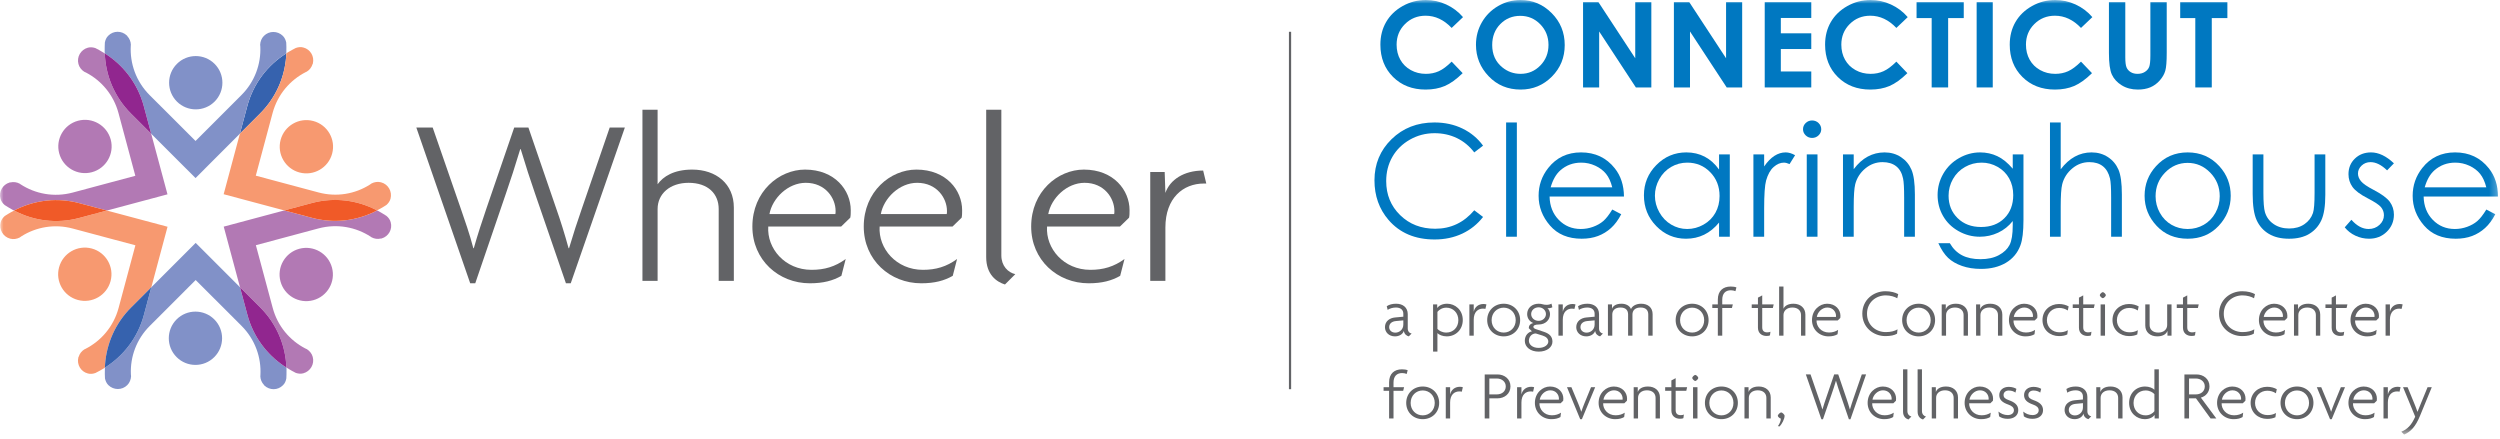 <?xml version="1.0" encoding="UTF-8" standalone="no"?>
<svg width="342px" height="60px" viewBox="0 0 342 60" version="1.1" xmlns="http://www.w3.org/2000/svg" xmlns:xlink="http://www.w3.org/1999/xlink">
    <!-- Generator: Sketch 41 (35326) - http://www.bohemiancoding.com/sketch -->
    <title>Page 1</title>
    <desc>Created with Sketch.</desc>
    <defs>
        <polygon id="path-1" points="0 59.448 341.731 59.448 341.731 -0 0 -0"></polygon>
    </defs>
    <g id="Symbols" stroke="none" stroke-width="1" fill="none" fill-rule="evenodd">
        <g id="Header" transform="translate(-11, -47)">
            <g id="Page-1" transform="translate(11, 47)">
                <path d="M196.25,32.76 C197.647,32.76 198.912,32.491 200.047,31.955 C201.179,31.419 202.124,30.66 202.882,29.679 L201.679,28.766 C200.247,30.451 198.468,31.292 196.342,31.292 C194.408,31.292 192.806,30.67 191.537,29.426 C190.266,28.183 189.632,26.631 189.632,24.771 C189.632,23.542 189.916,22.435 190.483,21.449 C191.051,20.465 191.851,19.681 192.884,19.096 C193.915,18.513 195.037,18.221 196.249,18.221 C197.357,18.221 198.373,18.444 199.3,18.888 C200.225,19.333 201.017,19.987 201.679,20.849 L202.882,19.926 C202.152,18.924 201.215,18.144 200.072,17.588 C198.928,17.031 197.647,16.753 196.23,16.753 C193.881,16.753 191.926,17.515 190.367,19.038 C188.807,20.561 188.027,22.438 188.027,24.668 C188.027,26.789 188.67,28.599 189.959,30.097 C191.494,31.872 193.592,32.76 196.25,32.76 L196.25,32.76 Z" id="Fill-1" fill="#0078C1"></path>
                <mask id="mask-2" fill="white">
                    <use xlink:href="#path-1"></use>
                </mask>
                <g id="Clip-4"></g>
                <polygon id="Fill-3" fill="#0078C1" mask="url(#mask-2)" points="206.037 32.384 207.506 32.384 207.506 16.753 206.037 16.753"></polygon>
                <path d="M216.31,22.248 C216.983,22.248 217.624,22.388 218.235,22.67 C218.845,22.952 219.335,23.323 219.707,23.782 C220.078,24.243 220.36,24.858 220.555,25.627 L212.128,25.627 C212.426,24.596 212.867,23.824 213.45,23.309 C214.247,22.602 215.201,22.248 216.31,22.248 M211.802,22.975 C210.921,24.09 210.481,25.36 210.481,26.784 C210.481,28.298 211.001,29.656 212.042,30.856 C213.082,32.058 214.526,32.657 216.372,32.657 C217.204,32.657 217.95,32.532 218.609,32.283 C219.269,32.034 219.863,31.67 220.389,31.192 C220.917,30.714 221.382,30.085 221.784,29.306 L220.56,28.664 C220.116,29.392 219.703,29.919 219.322,30.245 C218.94,30.572 218.476,30.833 217.931,31.031 C217.386,31.228 216.827,31.326 216.25,31.326 C215.057,31.326 214.054,30.911 213.243,30.082 C212.43,29.252 212.011,28.187 211.983,26.889 L222.159,26.889 C222.146,25.35 221.728,24.064 220.91,23.035 C219.759,21.577 218.217,20.848 216.289,20.848 C214.416,20.848 212.92,21.558 211.802,22.975" id="Fill-5" fill="#0078C1" mask="url(#mask-2)"></path>
                <path d="M234.668,29.11 C234.289,29.791 233.747,30.33 233.043,30.728 C232.338,31.127 231.594,31.326 230.809,31.326 C230.029,31.326 229.3,31.125 228.62,30.724 C227.94,30.322 227.399,29.759 226.996,29.039 C226.593,28.317 226.392,27.562 226.392,26.772 C226.392,25.975 226.591,25.219 226.991,24.504 C227.391,23.79 227.929,23.236 228.605,22.841 C229.282,22.446 230.019,22.248 230.819,22.248 C232.063,22.248 233.109,22.684 233.96,23.557 C234.811,24.429 235.236,25.515 235.236,26.813 C235.236,27.664 235.047,28.431 234.668,29.11 L234.668,29.11 Z M235.168,23.195 C234.603,22.407 233.947,21.819 233.2,21.431 C232.453,21.043 231.618,20.848 230.695,20.848 C229.097,20.848 227.73,21.424 226.593,22.572 C225.457,23.722 224.889,25.105 224.889,26.722 C224.889,28.374 225.452,29.776 226.578,30.928 C227.704,32.081 229.063,32.657 230.653,32.657 C231.549,32.657 232.374,32.473 233.128,32.106 C233.881,31.739 234.562,31.185 235.168,30.446 L235.168,32.384 L236.637,32.384 L236.637,21.121 L235.168,21.121 L235.168,23.195 Z" id="Fill-6" fill="#0078C1" mask="url(#mask-2)"></path>
                <path d="M241.336,28.578 C241.336,26.627 241.425,25.33 241.605,24.688 C241.842,23.855 242.186,23.24 242.637,22.843 C243.088,22.446 243.556,22.248 244.042,22.248 C244.25,22.248 244.507,22.314 244.812,22.445 L245.569,21.232 C245.112,20.977 244.681,20.848 244.279,20.848 C243.745,20.848 243.231,21.006 242.739,21.322 C242.247,21.638 241.778,22.121 241.336,22.77 L241.336,21.121 L239.866,21.121 L239.866,32.384 L241.336,32.384 L241.336,28.578 Z" id="Fill-7" fill="#0078C1" mask="url(#mask-2)"></path>
                <path d="M248.778,18.518 C249.022,18.283 249.145,18.004 249.145,17.68 C249.145,17.349 249.022,17.067 248.778,16.832 C248.534,16.597 248.238,16.48 247.893,16.48 C247.555,16.48 247.263,16.597 247.018,16.832 C246.774,17.067 246.652,17.349 246.652,17.68 C246.652,18.004 246.774,18.283 247.018,18.518 C247.263,18.752 247.555,18.869 247.893,18.869 C248.238,18.869 248.534,18.752 248.778,18.518" id="Fill-8" fill="#0078C1" mask="url(#mask-2)"></path>
                <polygon id="Fill-9" fill="#0078C1" mask="url(#mask-2)" points="247.164 32.384 248.633 32.384 248.633 21.121 247.164 21.121"></polygon>
                <path d="M260.487,27.019 L260.487,32.384 L261.956,32.384 L261.956,26.595 C261.956,25.066 261.8,23.939 261.49,23.216 C261.179,22.492 260.698,21.917 260.047,21.489 C259.395,21.062 258.649,20.849 257.808,20.849 C256.981,20.849 256.215,21.038 255.512,21.416 C254.808,21.793 254.167,22.369 253.588,23.143 L253.588,21.121 L252.12,21.121 L252.12,32.384 L253.588,32.384 L253.588,28.258 C253.588,26.777 253.657,25.757 253.796,25.198 C254.016,24.344 254.476,23.627 255.17,23.049 C255.865,22.469 256.651,22.18 257.529,22.18 C258.297,22.18 258.92,22.368 259.397,22.743 C259.874,23.119 260.188,23.678 260.34,24.423 C260.438,24.857 260.487,25.723 260.487,27.019" id="Fill-10" fill="#0078C1" mask="url(#mask-2)"></path>
                <path d="M273.279,22.829 C273.958,23.216 274.484,23.743 274.855,24.41 C275.225,25.078 275.41,25.837 275.41,26.687 C275.41,27.994 275.007,29.048 274.2,29.851 C273.393,30.652 272.328,31.053 271.003,31.053 C269.692,31.053 268.625,30.649 267.801,29.84 C266.976,29.031 266.566,28.008 266.566,26.77 C266.566,25.954 266.765,25.195 267.163,24.494 C267.561,23.792 268.11,23.243 268.81,22.844 C269.509,22.446 270.268,22.248 271.086,22.248 C271.868,22.248 272.598,22.442 273.279,22.829 M267.987,21.634 C267.072,22.158 266.356,22.87 265.84,23.768 C265.322,24.668 265.063,25.638 265.063,26.678 C265.063,27.719 265.311,28.674 265.808,29.542 C266.305,30.41 267.009,31.101 267.92,31.614 C268.83,32.127 269.804,32.384 270.839,32.384 C271.722,32.384 272.557,32.199 273.344,31.83 C274.131,31.46 274.797,30.929 275.343,30.238 L275.343,30.819 C275.343,32.062 275.197,32.961 274.904,33.519 C274.614,34.075 274.125,34.537 273.443,34.905 C272.759,35.272 271.921,35.456 270.931,35.456 C269.924,35.456 269.08,35.277 268.401,34.92 C267.721,34.562 267.166,34.014 266.736,33.271 L265.165,33.271 C265.574,34.154 266.021,34.824 266.506,35.282 C266.993,35.741 267.621,36.105 268.394,36.378 C269.166,36.65 270.038,36.786 271.008,36.786 C272.333,36.786 273.466,36.508 274.409,35.949 C275.35,35.389 276.013,34.593 276.395,33.558 C276.671,32.827 276.81,31.672 276.81,30.092 L276.81,21.122 L275.343,21.122 L275.343,23.081 C274.666,22.279 273.963,21.707 273.235,21.364 C272.508,21.02 271.722,20.849 270.88,20.849 C269.866,20.849 268.902,21.11 267.987,21.634" id="Fill-11" fill="#0078C1" mask="url(#mask-2)"></path>
                <path d="M283.839,21.424 C283.136,21.808 282.491,22.386 281.905,23.16 L281.905,16.753 L280.437,16.753 L280.437,32.384 L281.905,32.384 L281.905,28.259 C281.905,26.77 281.973,25.75 282.112,25.199 C282.331,24.344 282.788,23.627 283.478,23.049 C284.168,22.469 284.95,22.18 285.824,22.18 C286.586,22.18 287.202,22.368 287.675,22.743 C288.146,23.119 288.471,23.678 288.649,24.423 C288.752,24.857 288.803,25.722 288.803,27.019 L288.803,32.384 L290.272,32.384 L290.272,26.595 C290.272,25.059 290.117,23.931 289.808,23.211 C289.497,22.491 289.016,21.917 288.364,21.489 C287.712,21.062 286.966,20.848 286.125,20.848 C285.305,20.848 284.543,21.04 283.839,21.424" id="Fill-12" fill="#0078C1" mask="url(#mask-2)"></path>
                <path d="M303.069,29.122 C302.676,29.826 302.144,30.369 301.475,30.752 C300.806,31.134 300.072,31.327 299.272,31.327 C298.471,31.327 297.735,31.134 297.066,30.752 C296.397,30.369 295.866,29.826 295.472,29.122 C295.078,28.418 294.884,27.659 294.884,26.845 C294.884,25.583 295.313,24.507 296.177,23.616 C297.039,22.727 298.071,22.282 299.272,22.282 C300.465,22.282 301.495,22.727 302.36,23.616 C303.226,24.507 303.659,25.583 303.659,26.845 C303.659,27.659 303.462,28.418 303.069,29.122 M299.276,20.849 C297.53,20.849 296.084,21.479 294.94,22.737 C293.9,23.88 293.381,25.229 293.381,26.784 C293.381,28.352 293.93,29.724 295.029,30.897 C296.127,32.071 297.543,32.657 299.276,32.657 C301.002,32.657 302.414,32.071 303.513,30.897 C304.612,29.724 305.163,28.352 305.163,26.784 C305.163,25.221 304.642,23.869 303.601,22.727 C302.458,21.475 301.016,20.849 299.276,20.849" id="Fill-13" fill="#0078C1" mask="url(#mask-2)"></path>
                <path d="M310.373,31.991 C311.116,32.435 312.039,32.657 313.145,32.657 C314.251,32.657 315.172,32.435 315.907,31.991 C316.641,31.546 317.189,30.931 317.555,30.145 C317.92,29.36 318.103,28.192 318.103,26.641 L318.103,21.121 L316.634,21.121 L316.634,26.376 C316.634,27.782 316.561,28.704 316.415,29.138 C316.198,29.773 315.806,30.284 315.236,30.673 C314.666,31.064 313.973,31.258 313.156,31.258 C312.338,31.258 311.634,31.058 311.044,30.658 C310.453,30.258 310.053,29.713 309.844,29.024 C309.704,28.542 309.634,27.658 309.634,26.376 L309.634,21.121 L308.166,21.121 L308.166,26.538 C308.166,28.136 308.348,29.334 308.713,30.13 C309.079,30.926 309.633,31.546 310.373,31.991" id="Fill-14" fill="#0078C1" mask="url(#mask-2)"></path>
                <path d="M324.027,31.326 C323.198,31.326 322.412,30.906 321.672,30.064 L320.759,31.1 C321.146,31.585 321.634,31.967 322.224,32.242 C322.814,32.519 323.434,32.657 324.082,32.657 C325.054,32.657 325.866,32.338 326.514,31.699 C327.162,31.06 327.488,30.281 327.488,29.36 C327.488,28.708 327.298,28.121 326.918,27.598 C326.532,27.083 325.8,26.544 324.723,25.984 C323.84,25.526 323.26,25.128 322.984,24.788 C322.708,24.456 322.571,24.106 322.571,23.739 C322.571,23.323 322.738,22.959 323.073,22.647 C323.409,22.336 323.811,22.179 324.281,22.179 C325.022,22.179 325.779,22.555 326.554,23.306 L327.488,22.342 C326.437,21.347 325.395,20.849 324.36,20.849 C323.468,20.849 322.732,21.132 322.147,21.697 C321.564,22.262 321.272,22.971 321.272,23.826 C321.272,24.48 321.457,25.063 321.821,25.573 C322.187,26.083 322.878,26.6 323.894,27.124 C324.839,27.609 325.448,28.011 325.717,28.331 C325.986,28.657 326.121,29.027 326.121,29.444 C326.121,29.95 325.917,30.39 325.51,30.765 C325.102,31.139 324.607,31.326 324.027,31.326" id="Fill-15" fill="#0078C1" mask="url(#mask-2)"></path>
                <path d="M333.02,23.309 C333.817,22.602 334.772,22.248 335.881,22.248 C336.553,22.248 337.195,22.388 337.806,22.67 C338.415,22.952 338.907,23.323 339.278,23.782 C339.648,24.243 339.931,24.858 340.125,25.627 L331.7,25.627 C331.997,24.596 332.438,23.824 333.02,23.309 M338.892,30.245 C338.51,30.572 338.047,30.833 337.502,31.031 C336.958,31.228 336.397,31.326 335.822,31.326 C334.629,31.326 333.625,30.912 332.813,30.082 C332.001,29.252 331.582,28.187 331.553,26.89 L341.731,26.89 C341.717,25.349 341.3,24.064 340.481,23.035 C339.33,21.577 337.789,20.848 335.859,20.848 C333.986,20.848 332.49,21.557 331.373,22.975 C330.492,24.09 330.052,25.36 330.052,26.784 C330.052,28.299 330.572,29.656 331.613,30.856 C332.652,32.058 334.097,32.657 335.943,32.657 C336.776,32.657 337.52,32.532 338.18,32.284 C338.84,32.034 339.433,31.67 339.96,31.191 C340.487,30.714 340.953,30.085 341.355,29.306 L340.132,28.664 C339.686,29.392 339.274,29.919 338.892,30.245" id="Fill-16" fill="#0078C1" mask="url(#mask-2)"></path>
                <path d="M195.024,12.252 C196.007,12.252 196.883,12.089 197.649,11.763 C198.416,11.436 199.231,10.852 200.093,10.007 L198.587,8.431 C197.947,9.065 197.361,9.502 196.827,9.742 C196.293,9.983 195.704,10.103 195.06,10.103 C194.304,10.103 193.616,9.931 192.999,9.587 C192.38,9.244 191.902,8.772 191.564,8.17 C191.225,7.568 191.056,6.879 191.056,6.103 C191.056,4.989 191.438,4.051 192.202,3.291 C192.965,2.53 193.905,2.15 195.02,2.15 C196.341,2.15 197.529,2.708 198.587,3.821 L200.14,2.342 C199.495,1.593 198.726,1.016 197.836,0.609 C196.946,0.203 196.018,0 195.056,0 C193.924,0 192.868,0.275 191.886,0.825 C190.906,1.375 190.151,2.102 189.627,3.006 C189.1,3.91 188.837,4.943 188.837,6.107 C188.837,7.904 189.415,9.378 190.57,10.527 C191.725,11.677 193.211,12.252 195.024,12.252" id="Fill-17" fill="#0078C1" mask="url(#mask-2)"></path>
                <path d="M205.241,3.294 C205.981,2.543 206.891,2.168 207.976,2.168 C209.049,2.168 209.961,2.552 210.709,3.322 C211.459,4.092 211.834,5.032 211.834,6.143 C211.834,7.259 211.462,8.198 210.717,8.96 C209.974,9.722 209.073,10.102 208.015,10.102 C207.08,10.102 206.251,9.809 205.528,9.221 C204.597,8.471 204.133,7.45 204.133,6.159 C204.133,5 204.502,4.045 205.241,3.294 M208.023,12.252 C209.697,12.252 211.12,11.663 212.293,10.484 C213.466,9.305 214.054,7.864 214.054,6.162 C214.054,4.444 213.459,2.987 212.269,1.792 C211.08,0.598 209.659,0 208.007,0 C206.916,0 205.898,0.274 204.951,0.821 C204.006,1.368 203.264,2.11 202.723,3.045 C202.184,3.981 201.913,5.006 201.913,6.122 C201.913,7.787 202.493,9.226 203.654,10.436 C204.813,11.647 206.269,12.252 208.023,12.252" id="Fill-18" fill="#0078C1" mask="url(#mask-2)"></path>
                <polygon id="Fill-19" fill="#0078C1" mask="url(#mask-2)" points="218.766 4.305 223.786 11.962 225.903 11.962 225.903 0.29 223.701 0.29 223.701 7.971 218.664 0.29 216.562 0.29 216.562 11.962 218.766 11.962"></polygon>
                <polygon id="Fill-20" fill="#0078C1" mask="url(#mask-2)" points="236.126 7.971 231.091 0.29 228.989 0.29 228.989 11.962 231.192 11.962 231.192 4.306 236.213 11.962 238.329 11.962 238.329 0.29 236.126 0.29"></polygon>
                <polygon id="Fill-21" fill="#0078C1" mask="url(#mask-2)" points="247.783 9.778 243.617 9.778 243.617 6.707 247.783 6.707 247.783 4.557 243.617 4.557 243.617 2.457 247.783 2.457 247.783 0.291 241.414 0.291 241.414 11.962 247.783 11.962"></polygon>
                <path d="M255.86,12.252 C256.844,12.252 257.719,12.089 258.486,11.763 C259.252,11.436 260.066,10.852 260.929,10.007 L259.423,8.431 C258.784,9.065 258.197,9.502 257.663,9.742 C257.13,9.983 256.541,10.103 255.895,10.103 C255.14,10.103 254.452,9.931 253.835,9.587 C253.217,9.244 252.738,8.772 252.4,8.17 C252.061,7.568 251.893,6.879 251.893,6.103 C251.893,4.989 252.275,4.051 253.037,3.291 C253.802,2.53 254.74,2.15 255.856,2.15 C257.177,2.15 258.366,2.708 259.423,3.821 L260.976,2.342 C260.331,1.593 259.563,1.016 258.672,0.609 C257.781,0.203 256.855,0 255.891,0 C254.761,0 253.704,0.275 252.723,0.825 C251.741,1.375 250.989,2.102 250.462,3.006 C249.936,3.91 249.673,4.943 249.673,6.107 C249.673,7.904 250.251,9.378 251.406,10.527 C252.562,11.677 254.046,12.252 255.86,12.252" id="Fill-22" fill="#0078C1" mask="url(#mask-2)"></path>
                <polygon id="Fill-23" fill="#0078C1" mask="url(#mask-2)" points="264.252 11.962 266.506 11.962 266.506 2.474 268.641 2.474 268.641 0.291 262.185 0.291 262.185 2.474 264.252 2.474"></polygon>
                <polygon id="Fill-24" fill="#0078C1" mask="url(#mask-2)" points="270.405 11.962 272.608 11.962 272.608 0.29 270.405 0.29"></polygon>
                <path d="M281.119,12.252 C282.101,12.252 282.976,12.089 283.744,11.763 C284.511,11.436 285.325,10.852 286.186,10.007 L284.681,8.431 C284.041,9.065 283.455,9.502 282.921,9.742 C282.387,9.983 281.798,10.103 281.154,10.103 C280.398,10.103 279.711,9.931 279.094,9.587 C278.474,9.244 277.996,8.772 277.659,8.17 C277.319,7.568 277.151,6.879 277.151,6.103 C277.151,4.989 277.533,4.051 278.296,3.291 C279.06,2.53 279.999,2.15 281.113,2.15 C282.436,2.15 283.624,2.708 284.681,3.821 L286.234,2.342 C285.589,1.593 284.821,1.016 283.93,0.609 C283.04,0.203 282.112,0 281.149,0 C280.018,0 278.962,0.275 277.981,0.825 C277,1.375 276.246,2.102 275.719,3.006 C275.195,3.91 274.932,4.943 274.932,6.107 C274.932,7.904 275.509,9.378 276.664,10.527 C277.819,11.677 279.305,12.252 281.119,12.252" id="Fill-25" fill="#0078C1" mask="url(#mask-2)"></path>
                <path d="M290.252,11.67 C290.88,12.058 291.617,12.252 292.463,12.252 C293.109,12.252 293.675,12.15 294.162,11.947 C294.65,11.743 295.079,11.43 295.452,11.007 C295.825,10.584 296.078,10.145 296.209,9.69 C296.342,9.235 296.408,8.421 296.408,7.247 L296.408,0.291 L294.171,0.291 L294.171,7.558 C294.171,8.341 294.117,8.871 294.009,9.148 C293.902,9.425 293.706,9.653 293.424,9.833 C293.142,10.013 292.806,10.102 292.416,10.102 C292.046,10.102 291.732,10.022 291.472,9.86 C291.211,9.7 291.023,9.484 290.909,9.214 C290.797,8.945 290.74,8.486 290.74,7.836 L290.74,0.291 L288.502,0.291 L288.502,7.247 C288.502,8.638 288.637,9.626 288.908,10.21 C289.178,10.795 289.625,11.281 290.252,11.67" id="Fill-26" fill="#0078C1" mask="url(#mask-2)"></path>
                <polygon id="Fill-27" fill="#0078C1" mask="url(#mask-2)" points="300.317 11.962 302.571 11.962 302.571 2.474 304.706 2.474 304.706 0.291 298.252 0.291 298.252 2.474 300.317 2.474"></polygon>
                <path d="M33.825,14.531 L32.95,17.794 L32.817,18.289 L35.559,15.546 C37.75,13.368 38.924,10.598 39.145,7.756 C39.155,7.604 39.161,7.452 39.168,7.3 C36.633,8.895 34.661,11.39 33.825,14.531" id="Fill-28" fill="#3662AE" mask="url(#mask-2)"></path>
                <path d="M19.678,14.553 L20.684,18.297 L26.75,24.36 L32.715,18.39 L32.817,18.289 L32.95,17.794 L33.825,14.531 C34.661,11.391 36.633,8.894 39.168,7.3 C39.18,7.007 39.186,6.715 39.178,6.423 C39.178,6.227 39.172,6.025 39.157,5.823 C39.087,5.49 38.954,5.169 38.695,4.909 C37.975,4.197 36.817,4.191 36.105,4.909 C35.775,5.236 35.613,5.673 35.588,6.117 C35.593,6.209 35.613,6.313 35.613,6.398 C35.71,8.772 34.853,11.187 33.019,13.015 L26.75,19.285 L20.474,13.015 C18.604,11.143 17.756,8.672 17.891,6.248 L17.904,6.131 C17.891,5.704 17.729,5.278 17.417,4.946 L17.383,4.884 L17.352,4.856 C16.636,4.172 15.506,4.177 14.811,4.884 C14.538,5.146 14.41,5.478 14.345,5.823 C14.327,6.006 14.324,6.189 14.324,6.379 C14.316,6.605 14.316,6.829 14.32,7.055 C14.322,7.14 14.333,7.223 14.336,7.306 C14.465,7.389 14.595,7.47 14.721,7.556 C17.072,9.166 18.886,11.569 19.678,14.553" id="Fill-29" fill="#8191C8" mask="url(#mask-2)"></path>
                <path d="M29.358,13.896 C30.781,12.47 30.781,10.161 29.358,8.738 C27.937,7.314 25.623,7.314 24.202,8.738 C22.777,10.161 22.777,12.47 24.202,13.896 C25.623,15.317 27.937,15.317 29.358,13.896" id="Fill-30" fill="#8191C8" mask="url(#mask-2)"></path>
                <path d="M10.876,27.801 L14.625,28.803 L22.912,26.584 L20.722,18.437 L20.684,18.296 L20.321,17.935 L17.93,15.546 C15.627,13.252 14.452,10.298 14.336,7.306 C14.09,7.149 13.839,6.998 13.583,6.859 C13.413,6.761 13.234,6.666 13.052,6.578 C12.727,6.472 12.384,6.425 12.028,6.521 C11.052,6.787 10.467,7.786 10.734,8.763 C10.852,9.212 11.149,9.571 11.523,9.814 C11.604,9.855 11.703,9.89 11.778,9.932 C13.884,11.036 15.547,12.983 16.215,15.485 L18.513,24.048 L9.944,26.343 C7.385,27.025 4.82,26.525 2.787,25.196 L2.693,25.128 C2.315,24.923 1.866,24.851 1.423,24.956 L1.351,24.954 L1.312,24.967 C0.362,25.246 -0.2,26.225 0.066,27.179 C0.155,27.546 0.379,27.823 0.645,28.053 C0.797,28.159 0.953,28.253 1.118,28.35 C1.31,28.468 1.504,28.581 1.7,28.689 C1.779,28.733 1.861,28.767 1.939,28.807 C2.074,28.739 2.2,28.658 2.335,28.594 C4.906,27.363 7.894,26.995 10.876,27.801" id="Fill-31" fill="#B279B4" mask="url(#mask-2)"></path>
                <path d="M20.321,17.935 L20.684,18.296 L19.678,14.553 C18.886,11.57 17.072,9.166 14.721,7.556 C14.595,7.47 14.465,7.388 14.336,7.306 C14.452,10.298 15.627,13.252 17.93,15.546 L20.321,17.935 Z" id="Fill-32" fill="#91268F" mask="url(#mask-2)"></path>
                <path d="M12.571,23.558 C14.512,23.038 15.668,21.036 15.149,19.097 C14.624,17.152 12.623,15.996 10.679,16.517 C8.735,17.034 7.577,19.037 8.1,20.979 C8.622,22.924 10.623,24.078 12.571,23.558" id="Fill-33" fill="#B279B4" mask="url(#mask-2)"></path>
                <path d="M17.957,42.044 L20.7,39.301 L22.92,31.019 L14.765,28.84 L14.625,28.803 L14.13,28.936 L10.863,29.81 C7.73,30.657 4.586,30.2 1.939,28.807 C1.678,28.944 1.414,29.076 1.162,29.231 C0.992,29.33 0.822,29.435 0.653,29.55 C0.399,29.778 0.188,30.051 0.092,30.406 C-0.166,31.385 0.409,32.391 1.387,32.648 C1.836,32.771 2.296,32.692 2.693,32.492 C2.768,32.441 2.851,32.373 2.923,32.33 C4.932,31.059 7.452,30.594 9.954,31.266 L18.522,33.557 L16.226,42.123 C15.54,44.678 13.823,46.648 11.656,47.744 L11.547,47.79 C11.183,48.015 10.895,48.368 10.763,48.805 L10.727,48.866 L10.718,48.905 C10.484,49.866 11.052,50.843 12.012,51.09 C12.375,51.196 12.727,51.141 13.059,51.024 C13.227,50.947 13.387,50.86 13.552,50.764 C13.751,50.658 13.946,50.546 14.139,50.431 C14.211,50.387 14.278,50.335 14.349,50.291 C14.355,50.137 14.361,49.985 14.372,49.833 C14.591,46.993 15.766,44.221 17.957,42.044" id="Fill-34" fill="#F79970" mask="url(#mask-2)"></path>
                <path d="M10.863,29.81 L14.13,28.936 L14.625,28.803 L10.877,27.801 C7.895,26.995 4.906,27.363 2.336,28.594 C2.201,28.659 2.074,28.739 1.94,28.807 C4.586,30.2 7.729,30.657 10.863,29.81" id="Fill-35" fill="#F05A28" mask="url(#mask-2)"></path>
                <path d="M15.126,38.456 C15.647,36.517 14.489,34.513 12.549,33.994 C10.601,33.475 8.601,34.631 8.08,36.574 C7.555,38.515 8.712,40.518 10.657,41.036 C12.603,41.558 14.603,40.402 15.126,38.456" id="Fill-36" fill="#F79970" mask="url(#mask-2)"></path>
                <path d="M33.838,43.037 L32.832,39.293 L26.767,33.229 L20.801,39.199 L20.7,39.301 L20.566,39.795 L19.691,43.059 C18.855,46.199 16.883,48.696 14.349,50.291 C14.336,50.583 14.33,50.875 14.339,51.166 C14.339,51.362 14.346,51.564 14.36,51.766 C14.431,52.1 14.562,52.42 14.821,52.681 C15.541,53.393 16.7,53.399 17.412,52.681 C17.742,52.353 17.905,51.915 17.93,51.471 C17.923,51.381 17.905,51.278 17.905,51.191 C17.807,48.818 18.663,46.402 20.499,44.576 L26.767,38.306 L33.042,44.576 C34.912,46.447 35.761,48.917 35.625,51.34 L35.612,51.459 C35.625,51.885 35.787,52.312 36.1,52.644 L36.135,52.704 L36.164,52.733 C36.881,53.416 38.011,53.413 38.705,52.704 C38.978,52.445 39.106,52.111 39.171,51.766 C39.189,51.582 39.192,51.4 39.192,51.21 C39.2,50.985 39.2,50.761 39.196,50.535 C39.194,50.45 39.182,50.368 39.179,50.283 C39.051,50.2 38.922,50.119 38.796,50.035 C36.444,48.424 34.63,46.021 33.838,43.037" id="Fill-37" fill="#8191C8" mask="url(#mask-2)"></path>
                <path d="M19.691,43.059 L20.566,39.796 L20.7,39.301 L17.956,42.045 C15.766,44.221 14.591,46.993 14.372,49.833 C14.361,49.985 14.355,50.137 14.349,50.291 C16.883,48.695 18.855,46.199 19.691,43.059" id="Fill-38" fill="#3662AE" mask="url(#mask-2)"></path>
                <path d="M24.159,43.692 C22.736,45.119 22.736,47.428 24.159,48.85 C25.579,50.276 27.893,50.276 29.315,48.85 C30.739,47.428 30.739,45.118 29.315,43.692 C27.893,42.274 25.579,42.274 24.159,43.692" id="Fill-39" fill="#8191C8" mask="url(#mask-2)"></path>
                <path d="M52.871,29.538 C52.72,29.431 52.563,29.336 52.398,29.241 C52.207,29.121 52.013,29.009 51.816,28.899 C51.738,28.857 51.655,28.823 51.576,28.781 C51.443,28.85 51.316,28.93 51.181,28.997 C48.609,30.226 45.622,30.595 42.639,29.789 L38.892,28.787 L30.605,31.004 L32.794,39.153 L32.832,39.293 L33.196,39.654 L35.586,42.044 C37.889,44.338 39.065,47.292 39.179,50.284 C39.427,50.439 39.677,50.592 39.933,50.73 C40.104,50.828 40.282,50.923 40.465,51.012 C40.789,51.117 41.132,51.163 41.488,51.069 C42.464,50.802 43.049,49.803 42.782,48.828 C42.665,48.378 42.367,48.018 41.994,47.774 C41.912,47.735 41.814,47.699 41.739,47.655 C39.633,46.553 37.969,44.605 37.302,42.103 L35.003,33.542 L43.573,31.246 C46.131,30.565 48.697,31.065 50.729,32.392 L50.824,32.462 C51.2,32.665 51.651,32.738 52.094,32.633 L52.165,32.634 L52.204,32.623 C53.154,32.346 53.717,31.364 53.45,30.41 C53.361,30.044 53.137,29.766 52.871,29.538" id="Fill-40" fill="#B279B4" mask="url(#mask-2)"></path>
                <path d="M33.196,39.654 L32.832,39.293 L33.839,43.037 C34.631,46.021 36.443,48.424 38.795,50.034 C38.921,50.12 39.051,50.2 39.179,50.284 C39.065,47.292 37.889,44.338 35.586,42.044 L33.196,39.654 Z" id="Fill-41" fill="#91268F" mask="url(#mask-2)"></path>
                <path d="M40.946,34.032 C39.005,34.552 37.849,36.554 38.369,38.494 C38.892,40.438 40.893,41.592 42.838,41.073 C44.782,40.556 45.939,38.553 45.416,36.611 C44.894,34.666 42.894,33.511 40.946,34.032" id="Fill-42" fill="#B279B4" mask="url(#mask-2)"></path>
                <path d="M35.559,15.546 L32.817,18.289 L30.596,26.569 L38.752,28.748 L38.892,28.787 L39.386,28.655 L42.653,27.778 C45.787,26.934 48.929,27.39 51.576,28.781 C51.838,28.645 52.104,28.513 52.353,28.359 C52.523,28.26 52.695,28.154 52.863,28.04 C53.116,27.812 53.328,27.538 53.424,27.183 C53.682,26.205 53.108,25.198 52.13,24.941 C51.68,24.818 51.22,24.897 50.823,25.098 C50.749,25.148 50.666,25.216 50.592,25.26 C48.584,26.531 46.063,26.996 43.562,26.324 L34.993,24.032 L37.29,15.467 C37.977,12.912 39.693,10.942 41.861,9.846 L41.969,9.799 C42.333,9.574 42.621,9.222 42.753,8.785 L42.79,8.725 L42.798,8.685 C43.032,7.723 42.464,6.747 41.504,6.499 C41.142,6.393 40.789,6.449 40.457,6.565 C40.29,6.642 40.13,6.732 39.965,6.825 C39.766,6.931 39.57,7.044 39.378,7.159 C39.306,7.203 39.238,7.255 39.169,7.3 C39.161,7.452 39.155,7.604 39.144,7.756 C38.924,10.597 37.75,13.368 35.559,15.546" id="Fill-43" fill="#F79970" mask="url(#mask-2)"></path>
                <path d="M42.653,27.778 L39.386,28.654 L38.892,28.787 L42.639,29.789 C45.622,30.595 48.609,30.227 51.181,28.996 C51.316,28.93 51.443,28.85 51.577,28.781 C48.929,27.39 45.787,26.933 42.653,27.778" id="Fill-44" fill="#F05A28" mask="url(#mask-2)"></path>
                <path d="M38.389,19.133 C37.87,21.073 39.027,23.076 40.967,23.595 C42.915,24.114 44.916,22.959 45.437,21.016 C45.962,19.074 44.805,17.071 42.86,16.554 C40.914,16.032 38.913,17.187 38.389,19.133" id="Fill-45" fill="#F79970" mask="url(#mask-2)"></path>
                <path d="M79.624,28.462 C78.999,30.237 78.374,32.177 77.847,33.954 L77.781,33.954 C77.288,32.145 76.696,30.237 76.07,28.462 L72.286,17.445 L70.345,17.445 L66.561,28.462 C65.968,30.205 65.344,32.079 64.817,33.954 L64.752,33.954 C64.257,32.046 63.599,30.172 63.008,28.462 L59.191,17.445 L56.953,17.445 L64.324,38.754 L65.015,38.754 L69.194,26.522 C69.852,24.614 70.477,22.707 71.168,20.405 L71.233,20.405 C71.924,22.707 72.549,24.614 73.207,26.522 L77.419,38.754 L78.077,38.754 L85.481,17.445 L83.408,17.445 L79.624,28.462 Z" id="Fill-46" fill="#626366" mask="url(#mask-2)"></path>
                <path d="M94.698,23.2 C92.164,23.2 90.716,24.154 89.96,25.206 L89.96,15.012 L87.886,15.012 L87.886,38.425 L89.96,38.425 L89.96,28.593 C89.96,26.522 91.638,25.009 94.204,25.009 C96.869,25.009 98.317,26.522 98.317,28.593 L98.317,38.425 L100.39,38.425 L100.39,28.396 C100.39,25.14 97.955,23.2 94.698,23.2" id="Fill-47" fill="#626366" mask="url(#mask-2)"></path>
                <path d="M114.277,29.284 L105.261,29.284 C105.657,27.114 107.795,25.009 110.23,25.009 C112.928,25.009 114.31,27.114 114.31,28.856 C114.31,29.021 114.31,29.152 114.277,29.284 M110.131,23.2 C106.578,23.2 102.925,26.193 102.925,30.994 C102.925,35.565 106.511,38.754 110.789,38.754 C112.632,38.754 113.948,38.393 115.1,37.735 L115.692,35.433 C114.245,36.486 112.796,36.913 111.019,36.913 C107.367,36.913 104.899,33.987 105.097,30.994 L115.066,30.994 L116.317,29.778 C116.383,29.481 116.383,29.12 116.383,28.758 C116.383,26.028 114.211,23.2 110.131,23.2" id="Fill-48" fill="#626366" mask="url(#mask-2)"></path>
                <path d="M129.514,29.284 L120.497,29.284 C120.892,27.114 123.031,25.009 125.466,25.009 C128.164,25.009 129.546,27.114 129.546,28.856 C129.546,29.021 129.546,29.152 129.514,29.284 M125.367,23.2 C121.813,23.2 118.161,26.193 118.161,30.994 C118.161,35.565 121.748,38.754 126.026,38.754 C127.868,38.754 129.184,38.393 130.336,37.735 L130.928,35.433 C129.481,36.486 128.032,36.913 126.256,36.913 C122.603,36.913 120.135,33.987 120.333,30.994 L130.303,30.994 L131.553,29.778 C131.619,29.481 131.619,29.12 131.619,28.758 C131.619,26.028 129.447,23.2 125.367,23.2" id="Fill-49" fill="#626366" mask="url(#mask-2)"></path>
                <path d="M136.984,34.94 L136.984,15.012 L134.911,15.012 L134.911,35.171 C134.911,37.571 136.326,38.558 137.478,38.919 L138.893,37.505 C137.872,37.275 136.984,36.354 136.984,34.94" id="Fill-50" fill="#626366" mask="url(#mask-2)"></path>
                <path d="M152.417,29.284 L143.401,29.284 C143.796,27.114 145.935,25.009 148.37,25.009 C151.068,25.009 152.449,27.114 152.449,28.856 C152.449,29.021 152.449,29.152 152.417,29.284 M148.271,23.2 C144.717,23.2 141.065,26.193 141.065,30.994 C141.065,35.565 144.651,38.754 148.929,38.754 C150.772,38.754 152.088,38.393 153.239,37.735 L153.832,35.433 C152.385,36.486 150.936,36.913 149.159,36.913 C145.507,36.913 143.039,33.987 143.236,30.994 L153.206,30.994 L154.457,29.778 C154.523,29.481 154.523,29.12 154.523,28.758 C154.523,26.028 152.351,23.2 148.271,23.2" id="Fill-51" fill="#626366" mask="url(#mask-2)"></path>
                <path d="M159.426,26.39 L159.328,23.529 L157.353,23.529 L157.353,38.426 L159.426,38.426 L159.426,31.125 C159.426,27.08 161.862,25.107 164.691,25.107 L165.02,25.107 L164.592,23.331 C161.96,23.331 160.052,24.581 159.426,26.39" id="Fill-52" fill="#626366" mask="url(#mask-2)"></path>
                <polygon id="Fill-53" fill="#626366" mask="url(#mask-2)" points="176.325 53.241 176.628 53.241 176.628 4.349 176.325 4.349"></polygon>
                <path d="M191.975,44.401 C191.975,45.09 191.427,45.506 190.879,45.506 C190.387,45.506 190.038,45.185 190.038,44.76 C190.038,44.297 190.369,43.976 190.964,43.92 L191.975,43.825 L191.975,44.401 Z M190.851,43.429 C190.123,43.494 189.462,43.929 189.462,44.76 C189.462,45.459 190.01,46.016 190.832,46.016 C191.38,46.016 191.89,45.751 192.051,45.26 C192.088,45.695 192.429,45.949 192.721,46.016 L193.109,45.629 C192.835,45.581 192.58,45.355 192.58,44.93 L192.58,42.975 C192.58,42.059 191.909,41.549 190.992,41.549 C190.482,41.549 190.038,41.663 189.708,41.889 L189.83,42.39 C190.105,42.2 190.539,42.068 190.964,42.068 C191.607,42.068 191.975,42.39 191.975,42.918 L191.975,43.324 L190.851,43.429 Z" id="Fill-54" fill="#626366" mask="url(#mask-2)"></path>
                <path d="M196.64,42.664 C196.857,42.38 197.292,42.088 197.859,42.088 C198.785,42.088 199.502,42.796 199.502,43.797 C199.502,44.798 198.785,45.496 197.859,45.496 C197.272,45.496 196.848,45.223 196.64,44.996 L196.64,42.664 Z M196.044,41.644 L196.044,48.103 L196.64,48.103 L196.64,45.572 C196.848,45.798 197.357,46.016 197.906,46.016 C199.162,46.016 200.108,45.081 200.108,43.778 C200.108,42.38 199.049,41.549 197.972,41.549 C197.292,41.549 196.828,41.832 196.621,42.116 L196.611,42.116 L196.611,41.644 L196.044,41.644 Z" id="Fill-55" fill="#626366" mask="url(#mask-2)"></path>
                <path d="M203.345,41.644 C203.241,41.606 203.052,41.587 202.939,41.587 C202.239,41.587 201.748,42.012 201.616,42.616 L201.607,42.616 L201.607,41.644 L201.011,41.644 L201.011,45.921 L201.607,45.921 L201.607,43.74 C201.607,42.644 202.211,42.219 202.873,42.219 C202.996,42.219 203.128,42.238 203.203,42.257 L203.345,41.644 Z" id="Fill-56" fill="#626366" mask="url(#mask-2)"></path>
                <path d="M205.706,45.496 C204.79,45.496 204.053,44.797 204.053,43.797 C204.053,42.796 204.79,42.087 205.706,42.087 C206.622,42.087 207.35,42.796 207.35,43.797 C207.35,44.797 206.622,45.496 205.706,45.496 M205.706,41.549 C204.43,41.549 203.448,42.484 203.448,43.787 C203.448,45.09 204.43,46.016 205.706,46.016 C206.982,46.016 207.955,45.09 207.955,43.787 C207.955,42.484 206.982,41.549 205.706,41.549" id="Fill-57" fill="#626366" mask="url(#mask-2)"></path>
                <path d="M210.097,45.619 L211.042,45.912 C211.514,46.063 211.807,46.337 211.807,46.734 C211.807,47.149 211.325,47.593 210.484,47.593 C209.633,47.593 209.152,47.121 209.152,46.62 C209.152,46.063 209.558,45.619 210.097,45.619 M209.463,42.966 C209.463,42.456 209.898,42.04 210.484,42.04 C211.051,42.04 211.486,42.456 211.486,42.966 C211.486,43.486 211.032,43.891 210.484,43.891 C209.898,43.891 209.463,43.486 209.463,42.966 M208.594,46.63 C208.594,47.47 209.36,48.103 210.494,48.103 C211.608,48.103 212.374,47.508 212.374,46.743 C212.374,46.034 211.958,45.648 211.231,45.402 L210.078,45.015 C209.889,44.948 209.766,44.835 209.766,44.722 C209.766,44.514 210.012,44.392 210.484,44.392 C211.448,44.392 212.043,43.731 212.043,42.966 C212.043,42.607 211.873,42.314 211.693,42.163 C211.91,42.191 212.232,42.116 212.364,42.031 L212.242,41.54 C212.08,41.634 211.825,41.7 211.59,41.7 C211.373,41.7 211.193,41.672 211.032,41.625 C210.89,41.578 210.711,41.549 210.484,41.549 C209.568,41.549 208.915,42.144 208.915,42.966 C208.915,43.598 209.322,44.033 209.766,44.193 C209.331,44.269 209.133,44.561 209.133,44.892 L209.568,45.327 C209.095,45.412 208.594,45.855 208.594,46.63" id="Fill-58" fill="#626366" mask="url(#mask-2)"></path>
                <path d="M215.386,42.257 L215.528,41.644 C215.424,41.606 215.235,41.587 215.121,41.587 C214.422,41.587 213.931,42.012 213.798,42.616 L213.79,42.616 L213.79,41.644 L213.194,41.644 L213.194,45.921 L213.79,45.921 L213.79,43.74 C213.79,42.644 214.394,42.22 215.056,42.22 C215.178,42.22 215.311,42.238 215.386,42.257" id="Fill-59" fill="#626366" mask="url(#mask-2)"></path>
                <path d="M218.144,44.401 C218.144,45.09 217.596,45.506 217.048,45.506 C216.556,45.506 216.207,45.185 216.207,44.76 C216.207,44.297 216.538,43.976 217.133,43.92 L218.144,43.825 L218.144,44.401 Z M219.278,45.629 C219.003,45.581 218.748,45.355 218.748,44.93 L218.748,42.975 C218.748,42.059 218.078,41.549 217.161,41.549 C216.651,41.549 216.207,41.663 215.877,41.889 L215.999,42.39 C216.273,42.2 216.708,42.068 217.133,42.068 C217.775,42.068 218.144,42.39 218.144,42.918 L218.144,43.324 L217.019,43.429 C216.292,43.494 215.63,43.929 215.63,44.76 C215.63,45.459 216.179,46.016 217.001,46.016 C217.548,46.016 218.059,45.751 218.219,45.26 C218.257,45.695 218.598,45.949 218.89,46.016 L219.278,45.629 Z" id="Fill-60" fill="#626366" mask="url(#mask-2)"></path>
                <path d="M224.425,42.068 C225.18,42.068 225.483,42.465 225.483,43.022 L225.483,45.921 L226.078,45.921 L226.078,42.975 C226.078,42.078 225.445,41.549 224.51,41.549 C223.81,41.549 223.281,41.87 223.12,42.277 C222.913,41.785 222.393,41.549 221.817,41.549 C221.061,41.549 220.664,41.861 220.532,42.22 L220.523,42.22 L220.523,41.644 L219.965,41.644 L219.965,45.921 L220.56,45.921 L220.56,43.022 C220.56,42.465 220.938,42.068 221.675,42.068 C222.431,42.068 222.724,42.465 222.724,43.022 L222.724,45.921 L223.319,45.921 L223.319,43.022 C223.319,42.465 223.688,42.068 224.425,42.068" id="Fill-61" fill="#626366" mask="url(#mask-2)"></path>
                <path d="M231.487,45.496 C230.571,45.496 229.834,44.797 229.834,43.797 C229.834,42.796 230.571,42.087 231.487,42.087 C232.403,42.087 233.132,42.796 233.132,43.797 C233.132,44.797 232.403,45.496 231.487,45.496 M231.487,41.549 C230.211,41.549 229.229,42.484 229.229,43.787 C229.229,45.09 230.211,46.016 231.487,46.016 C232.763,46.016 233.736,45.09 233.736,43.787 C233.736,42.484 232.763,41.549 231.487,41.549" id="Fill-62" fill="#626366" mask="url(#mask-2)"></path>
                <path d="M236.785,39.708 C236.984,39.708 237.239,39.755 237.409,39.831 L237.541,39.32 C237.343,39.235 237.069,39.198 236.757,39.198 C235.717,39.198 234.999,39.783 234.999,40.983 L234.999,41.644 L234.243,41.644 L234.243,42.135 L234.999,42.135 L234.999,45.922 L235.604,45.922 L235.604,42.135 L236.927,42.135 L237.05,41.644 L235.604,41.644 L235.604,41.011 C235.604,40.123 236.067,39.708 236.785,39.708" id="Fill-63" fill="#626366" mask="url(#mask-2)"></path>
                <path d="M241.072,40.407 L240.487,40.718 L240.487,41.644 L239.636,41.644 L239.636,42.135 L240.487,42.135 L240.487,44.826 C240.487,45.572 241.006,45.959 241.658,45.959 C241.838,45.959 242.016,45.94 242.13,45.874 L242.197,45.383 C242.083,45.44 241.932,45.468 241.762,45.468 C241.346,45.468 241.072,45.279 241.072,44.779 L241.072,42.135 L242.527,42.135 L242.64,41.644 L241.072,41.644 L241.072,40.407 Z" id="Fill-64" fill="#626366" mask="url(#mask-2)"></path>
                <path d="M245.341,41.549 C244.585,41.549 244.141,41.861 243.99,42.22 L243.98,42.22 L243.98,39.198 L243.385,39.198 L243.385,45.921 L243.98,45.921 L243.98,43.098 C243.98,42.503 244.453,42.068 245.199,42.068 C245.955,42.068 246.38,42.503 246.38,43.098 L246.38,45.921 L246.976,45.921 L246.976,43.041 C246.976,42.106 246.286,41.549 245.341,41.549" id="Fill-65" fill="#626366" mask="url(#mask-2)"></path>
                <path d="M251.159,43.353 L248.542,43.353 C248.645,42.682 249.269,42.069 249.978,42.069 C250.752,42.069 251.168,42.664 251.168,43.211 C251.168,43.258 251.168,43.315 251.159,43.353 L251.159,43.353 Z M251.754,43.494 C251.773,43.409 251.773,43.306 251.773,43.202 C251.773,42.371 251.121,41.549 249.949,41.549 C248.929,41.549 247.88,42.408 247.88,43.788 C247.88,45.1 248.91,46.016 250.138,46.016 C250.695,46.016 251.083,45.902 251.376,45.723 L251.452,45.128 C251.14,45.336 250.734,45.487 250.204,45.487 C249.118,45.487 248.475,44.637 248.503,43.844 L251.396,43.844 L251.754,43.494 Z" id="Fill-66" fill="#626366" mask="url(#mask-2)"></path>
                <path d="M257.977,40.407 C258.61,40.407 259.225,40.605 259.545,40.803 L259.677,40.236 C259.29,40.019 258.676,39.84 257.92,39.84 C256.323,39.84 254.764,40.992 254.764,42.909 C254.764,44.817 256.314,45.978 257.92,45.978 C258.657,45.978 259.158,45.855 259.517,45.648 L259.584,45.053 C259.186,45.289 258.666,45.431 257.977,45.431 C256.616,45.431 255.407,44.477 255.407,42.919 C255.407,41.351 256.636,40.407 257.977,40.407" id="Fill-67" fill="#626366" mask="url(#mask-2)"></path>
                <path d="M262.472,45.496 C261.556,45.496 260.819,44.797 260.819,43.797 C260.819,42.796 261.556,42.087 262.472,42.087 C263.388,42.087 264.117,42.796 264.117,43.797 C264.117,44.797 263.388,45.496 262.472,45.496 M262.472,41.549 C261.196,41.549 260.214,42.484 260.214,43.787 C260.214,45.09 261.196,46.016 262.472,46.016 C263.748,46.016 264.721,45.09 264.721,43.787 C264.721,42.484 263.748,41.549 262.472,41.549" id="Fill-68" fill="#626366" mask="url(#mask-2)"></path>
                <path d="M269.216,45.921 L269.216,43.041 C269.216,42.106 268.516,41.549 267.581,41.549 C266.768,41.549 266.334,41.889 266.192,42.286 L266.183,42.286 L266.183,41.644 L265.625,41.644 L265.625,45.921 L266.221,45.921 L266.221,43.098 C266.221,42.503 266.693,42.069 267.439,42.069 C268.195,42.069 268.62,42.503 268.62,43.098 L268.62,45.921 L269.216,45.921 Z" id="Fill-69" fill="#626366" mask="url(#mask-2)"></path>
                <path d="M273.918,45.921 L273.918,43.041 C273.918,42.106 273.219,41.549 272.283,41.549 C271.471,41.549 271.036,41.889 270.895,42.286 L270.886,42.286 L270.886,41.644 L270.328,41.644 L270.328,45.921 L270.923,45.921 L270.923,43.098 C270.923,42.503 271.396,42.069 272.142,42.069 C272.898,42.069 273.323,42.503 273.323,43.098 L273.323,45.921 L273.918,45.921 Z" id="Fill-70" fill="#626366" mask="url(#mask-2)"></path>
                <path d="M278.102,43.353 L275.484,43.353 C275.588,42.682 276.211,42.069 276.92,42.069 C277.695,42.069 278.111,42.664 278.111,43.211 C278.111,43.258 278.111,43.315 278.102,43.353 L278.102,43.353 Z M278.697,43.494 C278.715,43.409 278.715,43.306 278.715,43.202 C278.715,42.371 278.064,41.549 276.892,41.549 C275.871,41.549 274.823,42.408 274.823,43.788 C274.823,45.1 275.853,46.016 277.081,46.016 C277.638,46.016 278.026,45.902 278.319,45.723 L278.395,45.128 C278.083,45.336 277.677,45.487 277.147,45.487 C276.061,45.487 275.418,44.637 275.446,43.844 L278.338,43.844 L278.697,43.494 Z" id="Fill-71" fill="#626366" mask="url(#mask-2)"></path>
                <path d="M282.88,45.175 C282.511,45.383 282.162,45.459 281.718,45.459 C280.763,45.459 280.017,44.77 280.017,43.797 C280.017,42.815 280.755,42.126 281.699,42.126 C282.124,42.126 282.54,42.248 282.871,42.475 L282.993,41.917 C282.663,41.729 282.209,41.587 281.671,41.587 C280.442,41.587 279.412,42.456 279.412,43.787 C279.412,45.119 280.452,45.978 281.671,45.978 C282.106,45.978 282.511,45.903 282.805,45.751 L282.88,45.175 Z" id="Fill-72" fill="#626366" mask="url(#mask-2)"></path>
                <path d="M284.985,40.407 L284.399,40.718 L284.399,41.644 L283.549,41.644 L283.549,42.135 L284.399,42.135 L284.399,44.826 C284.399,45.572 284.919,45.959 285.57,45.959 C285.75,45.959 285.929,45.94 286.043,45.874 L286.109,45.383 C285.996,45.44 285.844,45.468 285.674,45.468 C285.259,45.468 284.985,45.279 284.985,44.779 L284.985,42.135 L286.44,42.135 L286.553,41.644 L284.985,41.644 L284.985,40.407 Z" id="Fill-73" fill="#626366" mask="url(#mask-2)"></path>
                <path d="M287.666,39.963 C287.534,39.963 287.25,40.236 287.25,40.378 C287.25,40.51 287.534,40.794 287.666,40.794 C287.808,40.794 288.082,40.51 288.082,40.378 C288.082,40.236 287.808,39.963 287.666,39.963" id="Fill-74" fill="#626366" mask="url(#mask-2)"></path>
                <polygon id="Fill-75" fill="#626366" mask="url(#mask-2)" points="287.364 45.921 287.968 45.921 287.968 41.644 287.364 41.644"></polygon>
                <path d="M292.456,45.175 C292.087,45.383 291.738,45.459 291.294,45.459 C290.339,45.459 289.593,44.77 289.593,43.797 C289.593,42.815 290.331,42.126 291.275,42.126 C291.7,42.126 292.116,42.248 292.447,42.475 L292.57,41.917 C292.239,41.729 291.785,41.587 291.247,41.587 C290.018,41.587 288.988,42.456 288.988,43.787 C288.988,45.119 290.028,45.978 291.247,45.978 C291.682,45.978 292.087,45.903 292.381,45.751 L292.456,45.175 Z" id="Fill-76" fill="#626366" mask="url(#mask-2)"></path>
                <path d="M296.469,44.467 C296.469,45.062 295.997,45.497 295.25,45.497 C294.494,45.497 294.069,45.062 294.069,44.467 L294.069,41.644 L293.474,41.644 L293.474,44.524 C293.474,45.459 294.174,46.016 295.109,46.016 C295.922,46.016 296.356,45.676 296.498,45.279 L296.508,45.279 L296.508,45.921 L297.065,45.921 L297.065,41.644 L296.469,41.644 L296.469,44.467 Z" id="Fill-77" fill="#626366" mask="url(#mask-2)"></path>
                <path d="M299.802,45.959 C299.982,45.959 300.161,45.94 300.275,45.874 L300.341,45.384 C300.228,45.439 300.076,45.468 299.906,45.468 C299.49,45.468 299.216,45.279 299.216,44.779 L299.216,42.135 L300.671,42.135 L300.785,41.644 L299.216,41.644 L299.216,40.407 L298.631,40.718 L298.631,41.644 L297.78,41.644 L297.78,42.135 L298.631,42.135 L298.631,44.826 C298.631,45.572 299.15,45.959 299.802,45.959" id="Fill-78" fill="#626366" mask="url(#mask-2)"></path>
                <path d="M303.569,42.909 C303.569,44.817 305.119,45.978 306.725,45.978 C307.462,45.978 307.963,45.855 308.322,45.648 L308.388,45.053 C307.991,45.289 307.471,45.43 306.782,45.43 C305.421,45.43 304.211,44.477 304.211,42.919 C304.211,41.351 305.439,40.407 306.782,40.407 C307.414,40.407 308.029,40.605 308.35,40.803 L308.482,40.237 C308.095,40.019 307.481,39.84 306.725,39.84 C305.128,39.84 303.569,40.992 303.569,42.909" id="Fill-79" fill="#626366" mask="url(#mask-2)"></path>
                <path d="M312.297,43.353 L309.68,43.353 C309.784,42.682 310.407,42.069 311.116,42.069 C311.891,42.069 312.306,42.664 312.306,43.211 C312.306,43.258 312.306,43.315 312.297,43.353 L312.297,43.353 Z M312.893,43.494 C312.911,43.409 312.911,43.306 312.911,43.202 C312.911,42.371 312.259,41.549 311.088,41.549 C310.067,41.549 309.019,42.408 309.019,43.788 C309.019,45.1 310.048,46.016 311.276,46.016 C311.834,46.016 312.221,45.902 312.514,45.723 L312.59,45.128 C312.278,45.336 311.872,45.487 311.342,45.487 C310.256,45.487 309.614,44.637 309.642,43.844 L312.534,43.844 L312.893,43.494 Z" id="Fill-80" fill="#626366" mask="url(#mask-2)"></path>
                <path d="M317.406,45.921 L317.406,43.041 C317.406,42.106 316.707,41.549 315.771,41.549 C314.959,41.549 314.525,41.889 314.383,42.286 L314.373,42.286 L314.373,41.644 L313.816,41.644 L313.816,45.921 L314.411,45.921 L314.411,43.098 C314.411,42.503 314.883,42.069 315.629,42.069 C316.386,42.069 316.811,42.503 316.811,43.098 L316.811,45.921 L317.406,45.921 Z" id="Fill-81" fill="#626366" mask="url(#mask-2)"></path>
                <path d="M319.558,40.407 L318.972,40.718 L318.972,41.644 L318.122,41.644 L318.122,42.135 L318.972,42.135 L318.972,44.826 C318.972,45.572 319.492,45.959 320.143,45.959 C320.323,45.959 320.502,45.94 320.616,45.874 L320.682,45.383 C320.569,45.44 320.417,45.468 320.247,45.468 C319.832,45.468 319.558,45.279 319.558,44.779 L319.558,42.135 L321.013,42.135 L321.126,41.644 L319.558,41.644 L319.558,40.407 Z" id="Fill-82" fill="#626366" mask="url(#mask-2)"></path>
                <path d="M324.828,43.353 L322.211,43.353 C322.315,42.682 322.938,42.069 323.647,42.069 C324.422,42.069 324.838,42.664 324.838,43.211 C324.838,43.258 324.838,43.315 324.828,43.353 M323.619,41.549 C322.598,41.549 321.55,42.408 321.55,43.788 C321.55,45.1 322.579,46.016 323.808,46.016 C324.366,46.016 324.753,45.902 325.046,45.723 L325.122,45.128 C324.809,45.336 324.403,45.487 323.874,45.487 C322.788,45.487 322.144,44.637 322.173,43.844 L325.065,43.844 L325.424,43.494 C325.442,43.409 325.442,43.306 325.442,43.202 C325.442,42.371 324.791,41.549 323.619,41.549" id="Fill-83" fill="#626366" mask="url(#mask-2)"></path>
                <path d="M326.951,42.616 L326.942,42.616 L326.942,41.644 L326.347,41.644 L326.347,45.922 L326.942,45.922 L326.942,43.74 C326.942,42.644 327.547,42.22 328.208,42.22 C328.331,42.22 328.463,42.239 328.539,42.257 L328.681,41.644 C328.576,41.606 328.388,41.587 328.274,41.587 C327.575,41.587 327.084,42.011 326.951,42.616" id="Fill-84" fill="#626366" mask="url(#mask-2)"></path>
                <path d="M190.633,52.337 C190.633,51.45 191.097,51.034 191.814,51.034 C192.013,51.034 192.268,51.081 192.438,51.156 L192.57,50.647 C192.372,50.562 192.098,50.523 191.786,50.523 C190.746,50.523 190.029,51.109 190.029,52.308 L190.029,52.97 L189.273,52.97 L189.273,53.461 L190.029,53.461 L190.029,57.247 L190.633,57.247 L190.633,53.461 L191.956,53.461 L192.079,52.97 L190.633,52.97 L190.633,52.337 Z" id="Fill-85" fill="#626366" mask="url(#mask-2)"></path>
                <path d="M194.629,56.822 C193.713,56.822 192.975,56.123 192.975,55.122 C192.975,54.122 193.713,53.413 194.629,53.413 C195.545,53.413 196.273,54.122 196.273,55.122 C196.273,56.123 195.545,56.822 194.629,56.822 M194.629,52.875 C193.352,52.875 192.37,53.81 192.37,55.114 C192.37,56.417 193.352,57.342 194.629,57.342 C195.904,57.342 196.878,56.417 196.878,55.114 C196.878,53.81 195.904,52.875 194.629,52.875" id="Fill-86" fill="#626366" mask="url(#mask-2)"></path>
                <path d="M198.387,53.942 L198.377,53.942 L198.377,52.97 L197.782,52.97 L197.782,57.248 L198.377,57.248 L198.377,55.066 C198.377,53.97 198.982,53.546 199.643,53.546 C199.766,53.546 199.898,53.565 199.974,53.584 L200.116,52.97 C200.012,52.932 199.823,52.913 199.709,52.913 C199.011,52.913 198.519,53.338 198.387,53.942" id="Fill-87" fill="#626366" mask="url(#mask-2)"></path>
                <path d="M204.78,53.952 L203.741,53.952 L203.741,51.78 L204.762,51.78 C205.423,51.78 205.99,52.186 205.99,52.866 C205.99,53.555 205.432,53.952 204.78,53.952 M204.865,51.223 L203.108,51.223 L203.108,57.248 L203.741,57.248 L203.741,54.49 L204.884,54.49 C205.791,54.49 206.632,53.886 206.632,52.856 C206.632,51.827 205.782,51.223 204.865,51.223" id="Fill-88" fill="#626366" mask="url(#mask-2)"></path>
                <path d="M208.141,53.942 L208.132,53.942 L208.132,52.97 L207.537,52.97 L207.537,57.248 L208.132,57.248 L208.132,55.066 C208.132,53.97 208.737,53.546 209.398,53.546 C209.521,53.546 209.653,53.565 209.729,53.584 L209.871,52.97 C209.766,52.932 209.578,52.913 209.464,52.913 C208.765,52.913 208.274,53.338 208.141,53.942" id="Fill-89" fill="#626366" mask="url(#mask-2)"></path>
                <path d="M213.252,54.679 L210.635,54.679 C210.738,54.008 211.362,53.395 212.071,53.395 C212.846,53.395 213.261,53.99 213.261,54.537 C213.261,54.584 213.261,54.641 213.252,54.679 M212.042,52.876 C211.022,52.876 209.973,53.734 209.973,55.114 C209.973,56.426 211.003,57.342 212.231,57.342 C212.788,57.342 213.176,57.229 213.469,57.049 L213.545,56.454 C213.233,56.662 212.827,56.813 212.297,56.813 C211.211,56.813 210.568,55.963 210.596,55.17 L213.489,55.17 L213.847,54.82 C213.866,54.736 213.866,54.632 213.866,54.528 C213.866,53.697 213.214,52.876 212.042,52.876" id="Fill-90" fill="#626366" mask="url(#mask-2)"></path>
                <path d="M216.736,55.208 C216.594,55.548 216.453,55.944 216.329,56.313 L216.311,56.313 C216.188,55.944 216.046,55.548 215.905,55.217 L214.969,52.97 L214.364,52.97 L216.169,57.342 L216.405,57.342 L218.219,52.97 L217.653,52.97 L216.736,55.208 Z" id="Fill-91" fill="#626366" mask="url(#mask-2)"></path>
                <path d="M221.968,54.679 L219.351,54.679 C219.455,54.008 220.078,53.395 220.787,53.395 C221.562,53.395 221.978,53.99 221.978,54.537 C221.978,54.584 221.978,54.641 221.968,54.679 M220.759,52.876 C219.738,52.876 218.69,53.734 218.69,55.114 C218.69,56.426 219.719,57.342 220.948,57.342 C221.505,57.342 221.893,57.229 222.186,57.049 L222.262,56.454 C221.95,56.662 221.543,56.813 221.014,56.813 C219.928,56.813 219.284,55.963 219.313,55.17 L222.205,55.17 L222.564,54.82 C222.582,54.736 222.582,54.632 222.582,54.528 C222.582,53.697 221.931,52.876 220.759,52.876" id="Fill-92" fill="#626366" mask="url(#mask-2)"></path>
                <path d="M225.443,52.875 C224.631,52.875 224.196,53.215 224.054,53.611 L224.046,53.611 L224.046,52.97 L223.488,52.97 L223.488,57.247 L224.083,57.247 L224.083,54.424 C224.083,53.829 224.556,53.395 225.302,53.395 C226.058,53.395 226.483,53.829 226.483,54.424 L226.483,57.247 L227.078,57.247 L227.078,54.367 C227.078,53.432 226.379,52.875 225.443,52.875" id="Fill-93" fill="#626366" mask="url(#mask-2)"></path>
                <path d="M229.23,51.732 L228.644,52.044 L228.644,52.969 L227.794,52.969 L227.794,53.461 L228.644,53.461 L228.644,56.152 C228.644,56.898 229.164,57.285 229.815,57.285 C229.995,57.285 230.174,57.267 230.288,57.2 L230.354,56.709 C230.241,56.766 230.089,56.794 229.919,56.794 C229.504,56.794 229.23,56.605 229.23,56.105 L229.23,53.461 L230.685,53.461 L230.798,52.969 L229.23,52.969 L229.23,51.732 Z" id="Fill-94" fill="#626366" mask="url(#mask-2)"></path>
                <path d="M231.911,51.289 C231.779,51.289 231.495,51.562 231.495,51.704 C231.495,51.836 231.779,52.12 231.911,52.12 C232.053,52.12 232.327,51.836 232.327,51.704 C232.327,51.562 232.053,51.289 231.911,51.289" id="Fill-95" fill="#626366" mask="url(#mask-2)"></path>
                <polygon id="Fill-96" fill="#626366" mask="url(#mask-2)" points="231.608 57.247 232.213 57.247 232.213 52.97 231.608 52.97"></polygon>
                <path d="M235.491,56.822 C234.575,56.822 233.838,56.123 233.838,55.122 C233.838,54.122 234.575,53.413 235.491,53.413 C236.407,53.413 237.136,54.122 237.136,55.122 C237.136,56.123 236.407,56.822 235.491,56.822 M235.491,52.875 C234.215,52.875 233.233,53.81 233.233,55.114 C233.233,56.417 234.215,57.342 235.491,57.342 C236.767,57.342 237.74,56.417 237.74,55.114 C237.74,53.81 236.767,52.875 235.491,52.875" id="Fill-97" fill="#626366" mask="url(#mask-2)"></path>
                <path d="M240.6,52.875 C239.788,52.875 239.352,53.215 239.211,53.611 L239.202,53.611 L239.202,52.97 L238.644,52.97 L238.644,57.247 L239.239,57.247 L239.239,54.424 C239.239,53.829 239.712,53.395 240.458,53.395 C241.214,53.395 241.639,53.829 241.639,54.424 L241.639,57.247 L242.235,57.247 L242.235,54.367 C242.235,53.432 241.535,52.875 240.6,52.875" id="Fill-98" fill="#626366" mask="url(#mask-2)"></path>
                <path d="M243.669,56.417 C243.527,56.417 243.205,56.719 243.205,56.879 C243.205,57.002 243.452,57.238 243.622,57.266 C243.622,57.559 243.452,57.993 243.215,58.295 L243.452,58.333 C243.773,57.993 244.132,57.314 244.132,56.879 C244.132,56.709 243.801,56.417 243.669,56.417" id="Fill-99" fill="#626366" mask="url(#mask-2)"></path>
                <path d="M253.588,54.415 C253.418,54.915 253.219,55.491 253.078,56.001 L253.059,56.001 C252.917,55.482 252.728,54.915 252.558,54.405 L251.471,51.222 L250.914,51.222 L249.827,54.405 C249.657,54.906 249.468,55.463 249.317,56.001 L249.298,56.001 C249.156,55.463 248.948,54.896 248.778,54.405 L247.682,51.222 L247.04,51.222 L249.165,57.351 L249.383,57.351 L250.583,53.867 C250.772,53.319 250.961,52.771 251.15,52.11 L251.169,52.11 C251.367,52.781 251.547,53.328 251.736,53.867 L252.926,57.351 L253.144,57.351 L255.279,51.222 L254.693,51.222 L253.588,54.415 Z" id="Fill-100" fill="#626366" mask="url(#mask-2)"></path>
                <path d="M258.771,54.679 L256.153,54.679 C256.258,54.008 256.88,53.395 257.589,53.395 C258.364,53.395 258.78,53.99 258.78,54.537 C258.78,54.584 258.78,54.641 258.771,54.679 M257.561,52.876 C256.54,52.876 255.492,53.734 255.492,55.114 C255.492,56.426 256.522,57.342 257.75,57.342 C258.308,57.342 258.695,57.229 258.988,57.049 L259.064,56.454 C258.752,56.662 258.346,56.813 257.816,56.813 C256.73,56.813 256.086,55.963 256.116,55.17 L259.007,55.17 L259.366,54.82 C259.384,54.736 259.384,54.632 259.384,54.528 C259.384,53.697 258.733,52.876 257.561,52.876" id="Fill-101" fill="#626366" mask="url(#mask-2)"></path>
                <path d="M260.932,56.246 L260.932,50.524 L260.336,50.524 L260.336,56.312 C260.336,57.002 260.743,57.285 261.074,57.389 L261.48,56.983 C261.187,56.917 260.932,56.652 260.932,56.246" id="Fill-102" fill="#626366" mask="url(#mask-2)"></path>
                <path d="M262.925,56.246 L262.925,50.524 L262.329,50.524 L262.329,56.312 C262.329,57.002 262.736,57.285 263.066,57.389 L263.472,56.983 C263.18,56.917 262.925,56.652 262.925,56.246" id="Fill-103" fill="#626366" mask="url(#mask-2)"></path>
                <path d="M266.22,52.875 C265.408,52.875 264.973,53.215 264.831,53.611 L264.823,53.611 L264.823,52.97 L264.265,52.97 L264.265,57.247 L264.86,57.247 L264.86,54.424 C264.86,53.829 265.333,53.395 266.079,53.395 C266.835,53.395 267.26,53.829 267.26,54.424 L267.26,57.247 L267.855,57.247 L267.855,54.367 C267.855,53.432 267.156,52.875 266.22,52.875" id="Fill-104" fill="#626366" mask="url(#mask-2)"></path>
                <path d="M272.038,54.679 L269.421,54.679 C269.525,54.008 270.148,53.395 270.857,53.395 C271.632,53.395 272.048,53.99 272.048,54.537 C272.048,54.584 272.048,54.641 272.038,54.679 M270.829,52.876 C269.808,52.876 268.76,53.734 268.76,55.114 C268.76,56.426 269.789,57.342 271.018,57.342 C271.575,57.342 271.963,57.229 272.256,57.049 L272.332,56.454 C272.02,56.662 271.613,56.813 271.084,56.813 C269.998,56.813 269.354,55.963 269.383,55.17 L272.275,55.17 L272.634,54.82 C272.652,54.736 272.652,54.632 272.652,54.528 C272.652,53.697 272.001,52.876 270.829,52.876" id="Fill-105" fill="#626366" mask="url(#mask-2)"></path>
                <path d="M274.814,54.745 C274.341,54.575 274.086,54.405 274.086,54.028 C274.086,53.668 274.379,53.423 274.795,53.423 C275.21,53.423 275.523,53.565 275.711,53.706 L275.843,53.196 C275.673,53.074 275.258,52.922 274.804,52.922 C274.048,52.922 273.5,53.366 273.5,54.046 C273.5,54.707 273.944,55.066 274.719,55.34 C275.201,55.51 275.504,55.737 275.504,56.124 C275.504,56.539 275.135,56.784 274.663,56.784 C274.153,56.784 273.708,56.577 273.387,56.303 L273.472,56.955 C273.755,57.163 274.143,57.295 274.653,57.295 C275.541,57.295 276.099,56.813 276.099,56.114 C276.099,55.406 275.616,55.028 274.814,54.745" id="Fill-106" fill="#626366" mask="url(#mask-2)"></path>
                <path d="M278.204,54.745 C277.732,54.575 277.477,54.405 277.477,54.028 C277.477,53.668 277.769,53.423 278.185,53.423 C278.601,53.423 278.913,53.565 279.102,53.706 L279.234,53.196 C279.064,53.074 278.648,52.922 278.195,52.922 C277.439,52.922 276.891,53.366 276.891,54.046 C276.891,54.707 277.335,55.066 278.11,55.34 C278.592,55.51 278.894,55.737 278.894,56.124 C278.894,56.539 278.526,56.784 278.053,56.784 C277.543,56.784 277.099,56.577 276.778,56.303 L276.863,56.955 C277.147,57.163 277.534,57.295 278.044,57.295 C278.931,57.295 279.489,56.813 279.489,56.114 C279.489,55.406 279.007,55.028 278.204,54.745" id="Fill-107" fill="#626366" mask="url(#mask-2)"></path>
                <path d="M284.947,55.727 C284.947,56.417 284.4,56.832 283.851,56.832 C283.359,56.832 283.011,56.511 283.011,56.086 C283.011,55.623 283.341,55.302 283.936,55.246 L284.947,55.151 L284.947,55.727 Z M285.552,56.256 L285.552,54.301 C285.552,53.385 284.881,52.875 283.964,52.875 C283.454,52.875 283.011,52.989 282.68,53.215 L282.802,53.716 C283.077,53.527 283.511,53.394 283.936,53.394 C284.579,53.394 284.947,53.716 284.947,54.245 L284.947,54.65 L283.823,54.754 C283.096,54.82 282.434,55.255 282.434,56.086 C282.434,56.785 282.982,57.342 283.805,57.342 C284.352,57.342 284.862,57.077 285.023,56.587 C285.061,57.021 285.401,57.276 285.694,57.342 L286.081,56.955 C285.807,56.907 285.552,56.681 285.552,56.256 L285.552,56.256 Z" id="Fill-108" fill="#626366" mask="url(#mask-2)"></path>
                <path d="M288.724,52.875 C287.912,52.875 287.477,53.215 287.336,53.611 L287.327,53.611 L287.327,52.97 L286.769,52.97 L286.769,57.247 L287.364,57.247 L287.364,54.424 C287.364,53.829 287.837,53.395 288.583,53.395 C289.339,53.395 289.764,53.829 289.764,54.424 L289.764,57.247 L290.36,57.247 L290.36,54.367 C290.36,53.432 289.66,52.875 288.724,52.875" id="Fill-109" fill="#626366" mask="url(#mask-2)"></path>
                <path d="M294.722,56.256 C294.505,56.539 294.08,56.822 293.513,56.822 C292.587,56.822 291.868,56.124 291.868,55.123 C291.868,54.122 292.587,53.414 293.513,53.414 C294.098,53.414 294.514,53.687 294.722,53.914 L294.722,56.256 Z M294.722,53.319 C294.514,53.093 294.004,52.875 293.456,52.875 C292.2,52.875 291.264,53.81 291.264,55.113 C291.264,56.511 292.322,57.342 293.399,57.342 C294.08,57.342 294.534,57.058 294.741,56.775 L294.751,56.775 L294.751,57.248 L295.327,57.248 L295.327,50.524 L294.722,50.524 L294.722,53.319 Z" id="Fill-110" fill="#626366" mask="url(#mask-2)"></path>
                <path d="M299.461,53.952 L299.461,51.78 L300.387,51.78 C301.048,51.78 301.615,52.186 301.615,52.866 C301.615,53.555 301.058,53.952 300.406,53.952 L299.461,53.952 Z M302.258,52.856 C302.258,51.827 301.408,51.223 300.491,51.223 L298.828,51.223 L298.828,57.248 L299.461,57.248 L299.461,54.49 L300.406,54.49 L302.409,57.248 L303.194,57.248 L301.078,54.395 C301.757,54.207 302.258,53.64 302.258,52.856 L302.258,52.856 Z" id="Fill-111" fill="#626366" mask="url(#mask-2)"></path>
                <path d="M306.574,54.679 L303.957,54.679 C304.061,54.008 304.684,53.395 305.393,53.395 C306.167,53.395 306.583,53.99 306.583,54.537 C306.583,54.584 306.583,54.641 306.574,54.679 M305.364,52.876 C304.344,52.876 303.296,53.734 303.296,55.114 C303.296,56.426 304.325,57.342 305.553,57.342 C306.111,57.342 306.498,57.229 306.791,57.049 L306.867,56.454 C306.555,56.662 306.149,56.813 305.619,56.813 C304.533,56.813 303.89,55.963 303.918,55.17 L306.81,55.17 L307.17,54.82 C307.188,54.736 307.188,54.632 307.188,54.528 C307.188,53.697 306.536,52.876 305.364,52.876" id="Fill-112" fill="#626366" mask="url(#mask-2)"></path>
                <path d="M310.171,53.451 C310.596,53.451 311.012,53.574 311.343,53.801 L311.466,53.243 C311.135,53.055 310.681,52.913 310.143,52.913 C308.915,52.913 307.885,53.782 307.885,55.113 C307.885,56.445 308.924,57.304 310.143,57.304 C310.578,57.304 310.983,57.229 311.277,57.078 L311.352,56.501 C310.983,56.71 310.635,56.784 310.19,56.784 C309.236,56.784 308.49,56.095 308.49,55.123 C308.49,54.14 309.227,53.451 310.171,53.451" id="Fill-113" fill="#626366" mask="url(#mask-2)"></path>
                <path d="M314.232,56.822 C313.316,56.822 312.579,56.123 312.579,55.122 C312.579,54.122 313.316,53.413 314.232,53.413 C315.148,53.413 315.877,54.122 315.877,55.122 C315.877,56.123 315.148,56.822 314.232,56.822 M314.232,52.875 C312.956,52.875 311.974,53.81 311.974,55.114 C311.974,56.417 312.956,57.342 314.232,57.342 C315.508,57.342 316.481,56.417 316.481,55.114 C316.481,53.81 315.508,52.875 314.232,52.875" id="Fill-114" fill="#626366" mask="url(#mask-2)"></path>
                <path d="M319.313,55.208 C319.171,55.548 319.029,55.944 318.907,56.313 L318.888,56.313 C318.765,55.944 318.623,55.548 318.482,55.217 L317.546,52.97 L316.941,52.97 L318.746,57.342 L318.982,57.342 L320.796,52.97 L320.229,52.97 L319.313,55.208 Z" id="Fill-115" fill="#626366" mask="url(#mask-2)"></path>
                <path d="M324.545,54.679 L321.928,54.679 C322.032,54.008 322.655,53.395 323.364,53.395 C324.138,53.395 324.555,53.99 324.555,54.537 C324.555,54.584 324.555,54.641 324.545,54.679 M323.336,52.876 C322.315,52.876 321.267,53.734 321.267,55.114 C321.267,56.426 322.296,57.342 323.525,57.342 C324.082,57.342 324.47,57.229 324.762,57.049 L324.839,56.454 C324.526,56.662 324.12,56.813 323.591,56.813 C322.505,56.813 321.861,55.963 321.889,55.17 L324.781,55.17 L325.141,54.82 C325.159,54.736 325.159,54.632 325.159,54.528 C325.159,53.697 324.507,52.876 323.336,52.876" id="Fill-116" fill="#626366" mask="url(#mask-2)"></path>
                <path d="M326.668,53.942 L326.659,53.942 L326.659,52.97 L326.063,52.97 L326.063,57.248 L326.659,57.248 L326.659,55.066 C326.659,53.97 327.264,53.546 327.925,53.546 C328.048,53.546 328.18,53.565 328.256,53.584 L328.397,52.97 C328.293,52.932 328.105,52.913 327.991,52.913 C327.292,52.913 326.8,53.338 326.668,53.942" id="Fill-117" fill="#626366" mask="url(#mask-2)"></path>
                <path d="M331.175,55.198 C331.051,55.5 330.862,55.963 330.721,56.322 L330.702,56.322 C330.579,55.944 330.409,55.529 330.277,55.198 L329.36,52.97 L328.737,52.97 L330.4,57.002 C329.898,58.144 329.351,58.711 328.5,59.061 L328.887,59.448 C329.776,59.07 330.447,58.38 331.061,56.879 L332.668,52.97 L332.091,52.97 L331.175,55.198 Z" id="Fill-118" fill="#626366" mask="url(#mask-2)"></path>
            </g>
        </g>
    </g>
</svg>